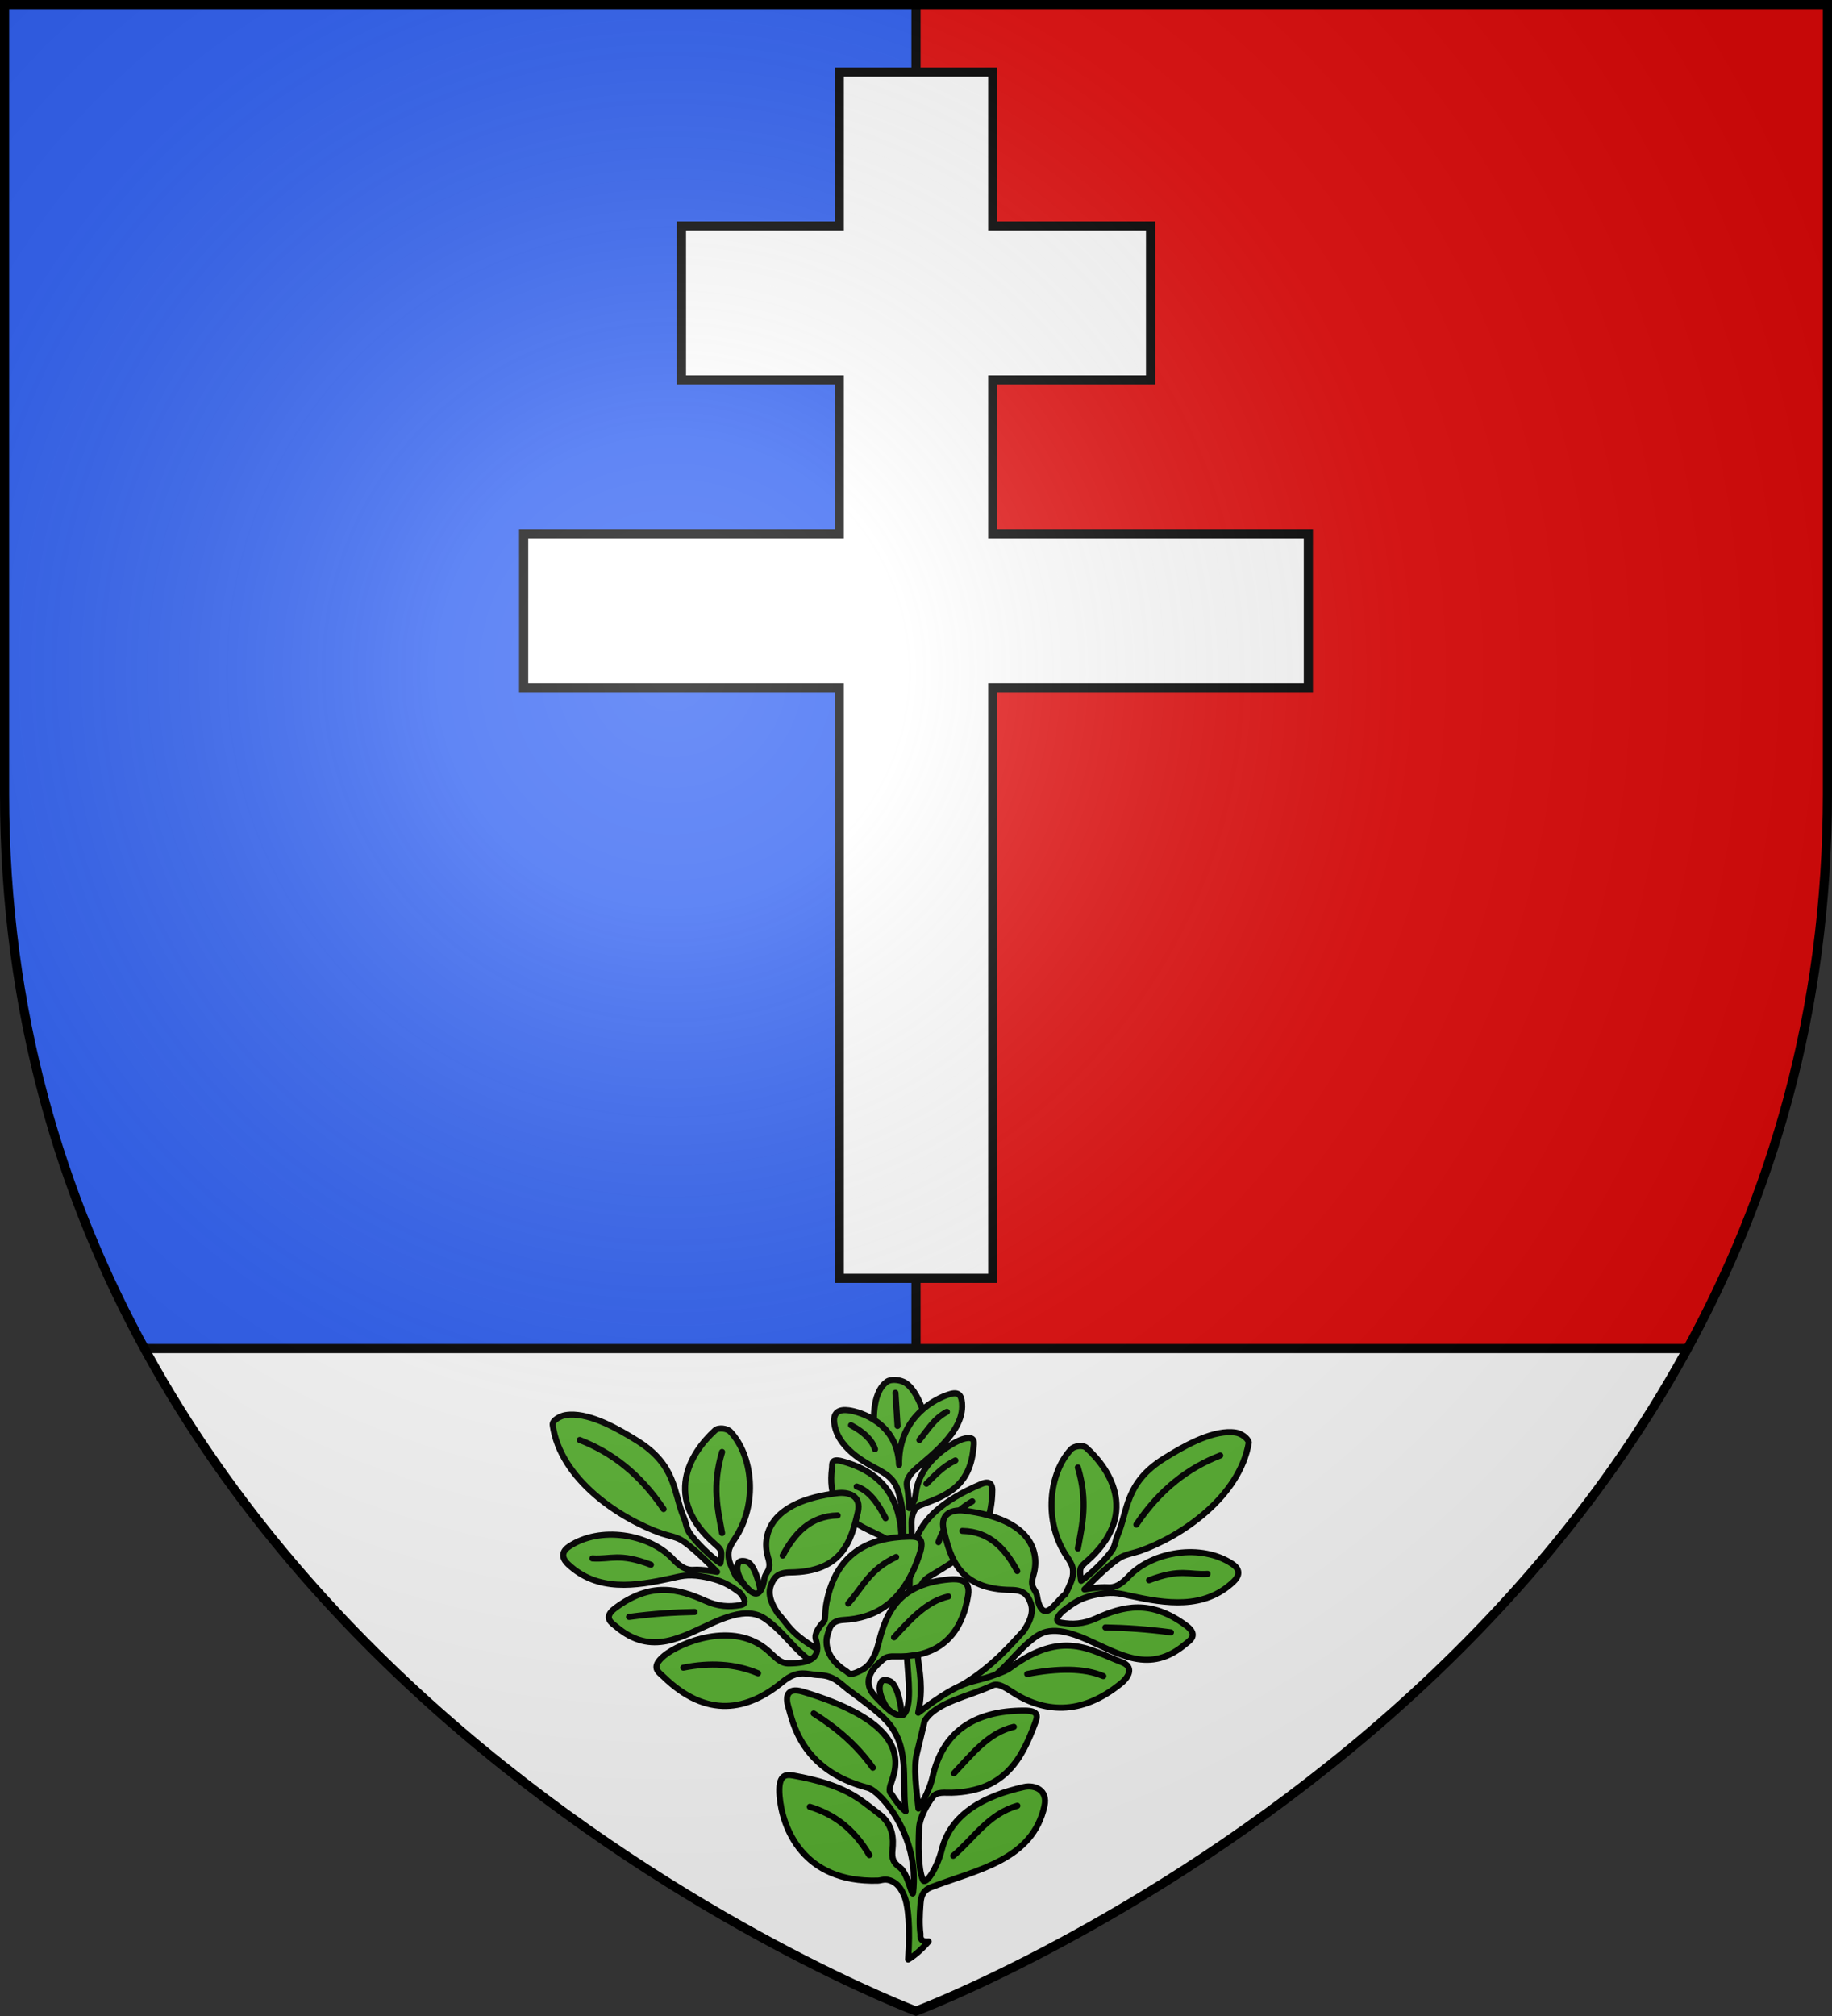 <?xml version="1.0" encoding="UTF-8" standalone="no"?><svg height="660" viewBox="-300 -300 600 660" width="600" xmlns="http://www.w3.org/2000/svg" xmlns:xlink="http://www.w3.org/1999/xlink"><rect x="-300" y="-300" width="600" height="660" fill="#333333" stroke="none"/><radialGradient id="a" cx="-80" cy="-80" gradientUnits="userSpaceOnUse" r="405"><stop offset="0" stop-color="#fff" stop-opacity=".31"/><stop offset=".19" stop-color="#fff" stop-opacity=".25"/><stop offset=".6" stop-color="#6b6b6b" stop-opacity=".125"/><stop offset="1" stop-opacity=".125"/></radialGradient><clipPath id="b"><path d="m-298.5-298.5h597v258.503c0 286.203-298.5 398.395-298.5 398.395s-298.5-112.191-298.5-398.395z"/></clipPath><path d="m-298.5-298.5h298.5v657s-298.5-112.209-298.5-398.457z" fill="#2b5df2"/><path d="m298.5-298.5h-298.5v657s298.5-112.209 298.5-398.457z" fill="#e20909"/><g stroke="#000"><g stroke-width="3"><path d="m0 358.398v-656.898" fill="none"/><g fill="#fff"><path clip-path="url(#b)" d="m-298.5 141.5h597v217h-597z"/><path d="m-25.141-276.401v50.39h-51.68v50.389h51.68v50.387h-103.359v50.39h103.359v193.344h50.283v-193.344h103.359v-50.39h-103.359v-50.387h51.68v-50.389h-51.68v-50.39z"/></g></g><g stroke-linecap="round" stroke-linejoin="round" stroke-width="2" transform="translate(.011)"><g fill="#5ab532"><path d="m-4.607 261.454s-.788-8.671-3.457-10.764c-.766-.601-2.691-1.032-3.238-.226-2.264 3.338 2.348 9.504 2.348 9.504m-41.698-37.912s-1.391-8.595-4.2-10.496c-.806-.546-2.757-.842-3.246 0-2.026 3.487 3.246 8.97 3.246 8.97"/><path d="m-13.67 167.103s-1.247-10.936 4.154-14.766c1.299-.921 3.845-.627 5.308 0 4.449 1.907 6.965 10.996 6.965 10.996l-7.888 21.304z"/><path d="m-4.472 194.978c.372 3.695.314 12.385.314 12.385l2.802-.193-.121-8.619c-.014-2.223.752-4.967 2.753-5.722 8.07-3.043 16.262-5.782 17.486-18.517.174-1.807 1.016-4.518-3.502-3.163-2.36.708-13.987 6.609-15.336 17.769-.31 2.564-1.268 3.641-2.15 4.804l-.362-4.708c-.197-2.565-1.385-3.582 1.111-6.712 2.499-3.134 16.498-11.81 16.568-21.825.024-3.499-1.008-4.475-2.753-4.322-.582.051-1.253.23-1.98.483-6.221 2.16-16.174 8.835-15.916 22.911-.51-13.902-12.891-17.352-16.447-17.841-3.121-.43-5.448.572-4.71 4.732 1.551 8.741 11.892 13.232 15.554 15.379 4.394 2.577 5.089 5.358 5.772 8.04.815 3.197.762 3.569.918 5.118z"/><path d="m-5.662 206.304c-8.985-6.752-24.153-7.142-21.869-25.64.164-1.329-.471-3.28 3.24-2.294 14.38 3.82 19.545 13.502 19.574 26.584"/><path d="m.217 223.307c.602-2.456 1.225-5.386 4.111-7.152 9.804-6 20.506-11.232 20.654-28.339.015-1.749-.798-3.166-3.51-2.024-27.001 11.362-22.691 24.956-23.82 38.055"/></g><path d="m-13.439 174.437c-.923-2.922-3.539-5.537-7.847-7.844m15.233.231-.692-10.843m7.847 15.458c2.719-3.301 4.856-7.067 9.001-9.228m-6.693 23.533c2.816-2.792 5.464-5.709 9.463-7.614m-22.849 18.918c-2.614-5.216-5.622-9.153-9.463-10.382m26.773 18.226c2.214-6.267 6.098-10.495 11.078-13.381" fill="none"/><path d="m103.386 168.876c.479.022.939.072 1.401.145 1.573.249 3.848 1.683 4.202 3.235-3.026 17.803-22.059 30.732-35.696 35.514-1.889.632-4.578 1.104-6.304 2.1-4.111 2.373-11.834 10.478-11.834 10.478s5.252-.896 7.511-.7c2.71.235 4.672-1.109 7.004-3.573 7.789-8.229 23.782-10.809 33.885-4.08 3.263 2.173 1.87 4.444.362 5.867-9.641 9.1-22.049 7.137-33.861 4.563-2.659-.58-5.059-1.366-9.661-.628-6.845 1.098-9.443 3.503-12.293 5.658 0 0-3.716 3.242-.7 3.757 3.901.667 7.394.491 11.593-1.4 8.724-3.929 17.801-6.372 29.538 2.414 4.212 3.153.92 4.98-.266 5.987-11.77 9.997-21.613 3.249-32.46-1.521-11.316-4.976-14.963-2.251-18.21.386-4.897 3.976-8.408 9.217-12.873 12.216l-10.236 2.647c10.451-5.999 17.215-14.231 20.815-18.05 2.996-4.531 3.131-7.347 1.908-9.923-.738-1.555-1.758-3.422-5.99-3.452-17.07-.121-19.916-10.214-22.147-19.58-1.415-5.941 3.53-6.747 6.618-6.374 22.589 2.734 24.988 14.026 22.678 21.39-1.214 3.871.937 4.457 1.256 6.47.422 2.668 1.076 4.101 1.932 4.732 2.129 1.568 4.92-3.443 7.39-5.287.271-.526 1.977-3.877 2.319-5.577.183-.913.218-2.185 0-3.09-.271-1.127-1.109-2.496-1.763-3.452-7.957-11.626-5.969-27.592 1.304-35.297 1.033-1.094 3.862-1.471 4.975-.459 8.283 7.533 17.236 22.234 0 37.3-.648.567-1.604 1.359-1.884 2.173-.336.98-.014 3.042.169 4.056 2.871-1.841 8.279-7.135 10.12-9.947 1.103-1.685 1.048-3.12 1.836-4.973 3.457-8.133 2.331-17.111 15.288-25.181 5.953-3.708 14.892-8.88 22.075-8.547zm-216.782-5.742c-.479.022-.939.072-1.401.145-1.573.249-4.42 1.658-4.202 3.235 2.469 17.889 22.059 30.732 35.696 35.514 1.889.632 4.578 1.104 6.304 2.1 4.111 2.373 11.834 10.478 11.834 10.478s-5.252-.896-7.511-.7c-2.71.235-4.672-1.109-7.004-3.573-7.789-8.229-23.782-10.809-33.885-4.08-3.263 2.173-1.87 4.444-.362 5.867 9.641 9.1 22.049 7.137 33.861 4.563 2.659-.58 5.059-1.366 9.661-.628 6.845 1.098 9.854 3.205 12.704 5.36 0 0 3.306 3.54.29 4.056-3.901.667-7.394.491-11.593-1.4-8.724-3.929-17.801-6.372-29.538 2.414-4.212 3.153-.92 4.98.266 5.987 11.77 9.997 21.613 3.249 32.46-1.521 11.316-4.976 14.963-2.251 18.21.386 4.897 3.976 8.408 9.217 12.873 12.216 1.924.308 2.559-1.838 3.816-2.801-10.451-5.999-10.795-8.783-14.394-12.602-2.996-4.531-3.131-7.347-1.908-9.923.738-1.555 1.758-3.422 5.99-3.452 17.07-.121 19.916-10.214 22.147-19.58 1.415-5.941-3.53-6.747-6.618-6.374-22.589 2.734-24.988 14.026-22.678 21.39 1.214 3.871-.937 4.457-1.256 6.47-.422 2.668-1.076 4.101-1.932 4.732-2.129 1.568-4.92-3.443-7.39-5.287-.271-.526-1.977-3.877-2.319-5.577-.183-.913-.218-2.185 0-3.09.271-1.127 1.109-2.496 1.763-3.452 7.957-11.626 5.969-27.592-1.304-35.297-1.033-1.094-3.862-1.471-4.975-.459-8.283 7.533-17.236 22.234 0 37.3.648.567 1.604 1.359 1.884 2.173.336.98.014 3.042-.169 4.056-2.871-1.841-8.279-7.135-10.12-9.947-1.103-1.685-1.048-3.12-1.836-4.973-3.457-8.133-2.331-17.111-15.288-25.181-5.953-3.708-14.892-8.88-22.075-8.547z" fill="#5ab532"/><path d="m-2.999 242.201 3.502-.459m-29.779-17.286c-.778 3.872-.167 5.643-.966 6.494-1.716 1.828-3.104 4.028-2.584 5.722 1.836 5.989-1.506 7.839-8.912 7.895-2.659.02-4.23-1.922-6.642-4.08-11.391-10.197-29.171-2.542-34.102 1.545-4.652 3.856-1.768 5.392-.266 6.857 14.268 13.907 27.645 11.109 38.957 1.787 5.307-4.374 8.123-2.391 11.979-2.294 5.046.127 7.137 2.95 9.661 4.829 4.836 3.601 9.744 7.097 12.752 10.454 7.247 8.086 4.888 18.539 5.845 28.247.039.396.096.732.145 1.086-2.309-1.775-4.565-5.553-4.565-5.553-1.019-.978-.868-1.812.266-5.094 3.51-10.164-1.879-20.276-29.32-28.513-5.59-1.678-5.68 2.053-4.83 4.829 1.453 4.746 4.017 20.897 26.084 26.629 4.049 1.052 16.993 15.489 14.805 34.283-.247 2.119-1.69-6.308-4.299-8.184-2.108-1.516-2.786-2.798-2.439-5.915.369-3.318.244-8.105-4.299-11.564-7.063-5.378-11.15-9.543-28.258-12.651-2.426-.441-5.046-.324-4.42 6.832.892 10.197 7.477 28.296 32.146 27.595 1.288-.037 2.504-.892 4.83.266 1.856.924 2.878 2.529 3.768 4.563 1.488 3.401 2.039 10.727 1.352 20.98 2.242-1.353 4.472-3.352 6.714-5.915-1.597.127-2.88-.146-2.681-2.414-.381-3.037-.261-6.351 0-9.681.148-1.887.305-4.437 3.502-5.649 15.511-5.884 33.222-8.936 37.121-26.629 1.15-5.22-3.248-6.955-6.714-6.181-12.864 2.874-23.917 8.668-26.905 20.449-1.607 6.336-5.364 11.898-6.207 9.947-1.614-3.734-1.463-11.62-1.256-16.683.161-3.924 2.721-8.075 4.492-10.478 1.325-1.798 4.05-1.289 6.183-1.352 17.598-.522 23.105-11.296 27.46-23.129.727-1.976 1.016-3.743-3.502-3.766-17.317-.088-26.965 7.638-30.141 21.511-.94 4.106-3.022 7.947-3.695 8.836-0 0-.408.864-.99 1.738-.006-.067-.017-.126-.024-.193-.696-6.728-1.648-13.026-.507-17.817l2.56-10.695c3.713-6.215 14.632-8.043 22.123-11.588 1.298-.614 2.816-.346 6.014 1.787 10.767 7.181 23.008 8.2 36.107-2.438 3.023-2.455 4.13-5.558.314-7.001-10.203-3.861-19.299-10.797-36.421 1.787-1.357.998-2.614 1.443-4.879 2.294-8.683 3.263-9.789.723-25.359 12.482 1.737-8.324.371-13.414-.217-18.976 9.876-2.009 14.966-9.286 16.568-19.58.783-5.031-3.069-5.354-6.11-5.094-16.333 1.398-20.668 10.489-23.162 20.618-.784 3.183-1.618 4.906-2.802 6.615-1.164 1.681-2.714 2.453-4.082 3.066-2.842 1.275-2.894.316-3.816-.266-6.408-4.044-7.028-9.077-6.038-11.999.595-1.754.748-4.546 5.265-4.78 9.974-.518 19.705-5.321 24.949-21.897 1.541-4.872-.509-5.414-3.55-5.36-13.759.244-23.872 5.818-27.002 21.39zm16.037 31.048c-3.427-3.502-3.111-7.437 1.546-11.444 1.06-.912 1.661-1.908 4.83-1.787 1.352.052 2.638.017 3.864-.072v-0c.5 7.812 1.74 16.604-1.171 19.193-3.106.86-6.133-2.89-9.069-5.891z" fill="#5ab532"/><path d="m33.157 214.34c-3.897-7.229-8.914-12.943-18.002-13.151m46.852 31.608c6.606.127 13.63.568 21.464 1.615m12.002-19.149c-6.042.413-8.745-1.885-19.156 2.076m-23.311-10.382c1.445-7.851 3.316-15.409 0-26.532m19.156 18.688c7.833-11.666 17.173-18.625 27.465-22.61m-106.835 59.533c5.343-5.816 10.632-11.756 17.771-13.381m50.776 26.07c-6.345-2.684-14.891-2.618-24.926-.692m-24.234 59.524c6.769-5.715 11.5-13.671 21.003-16.381m-20.772-10.613c5.893-6.288 11.37-13.354 19.618-15.227m-47.314 41.99c-5.307-9.017-12.046-13.537-19.502-15.804m20.656-12.805c-5.277-7.446-11.961-13.082-19.387-17.765m11.309-35.991c4.677-5.223 6.855-11.113 15.694-15.227m-69.701 36.222c8.589-1.699 16.798-1.373 24.465 1.846m8.078-38.529c3.897-7.229 8.914-12.943 18.002-13.151m-46.852 31.608c-6.606.127-13.63.568-21.464 1.615m-12.002-19.149c6.042.413 8.745-1.885 19.156 2.076m23.311-10.382c-1.445-7.851-3.316-15.409 0-26.532m-19.156 18.688c-7.833-11.666-17.173-18.625-27.465-22.61" fill="none"/></g></g><path d="m-298.5-298.5h597v258.543c0 286.248-298.5 398.457-298.5 398.457s-298.5-112.209-298.5-398.457z" fill="url(#a)"/><path d="m-298.5-298.5h597v258.503c0 286.203-298.5 398.395-298.5 398.395s-298.5-112.191-298.5-398.395z" fill="none" stroke="#000" stroke-width="3"/></svg>